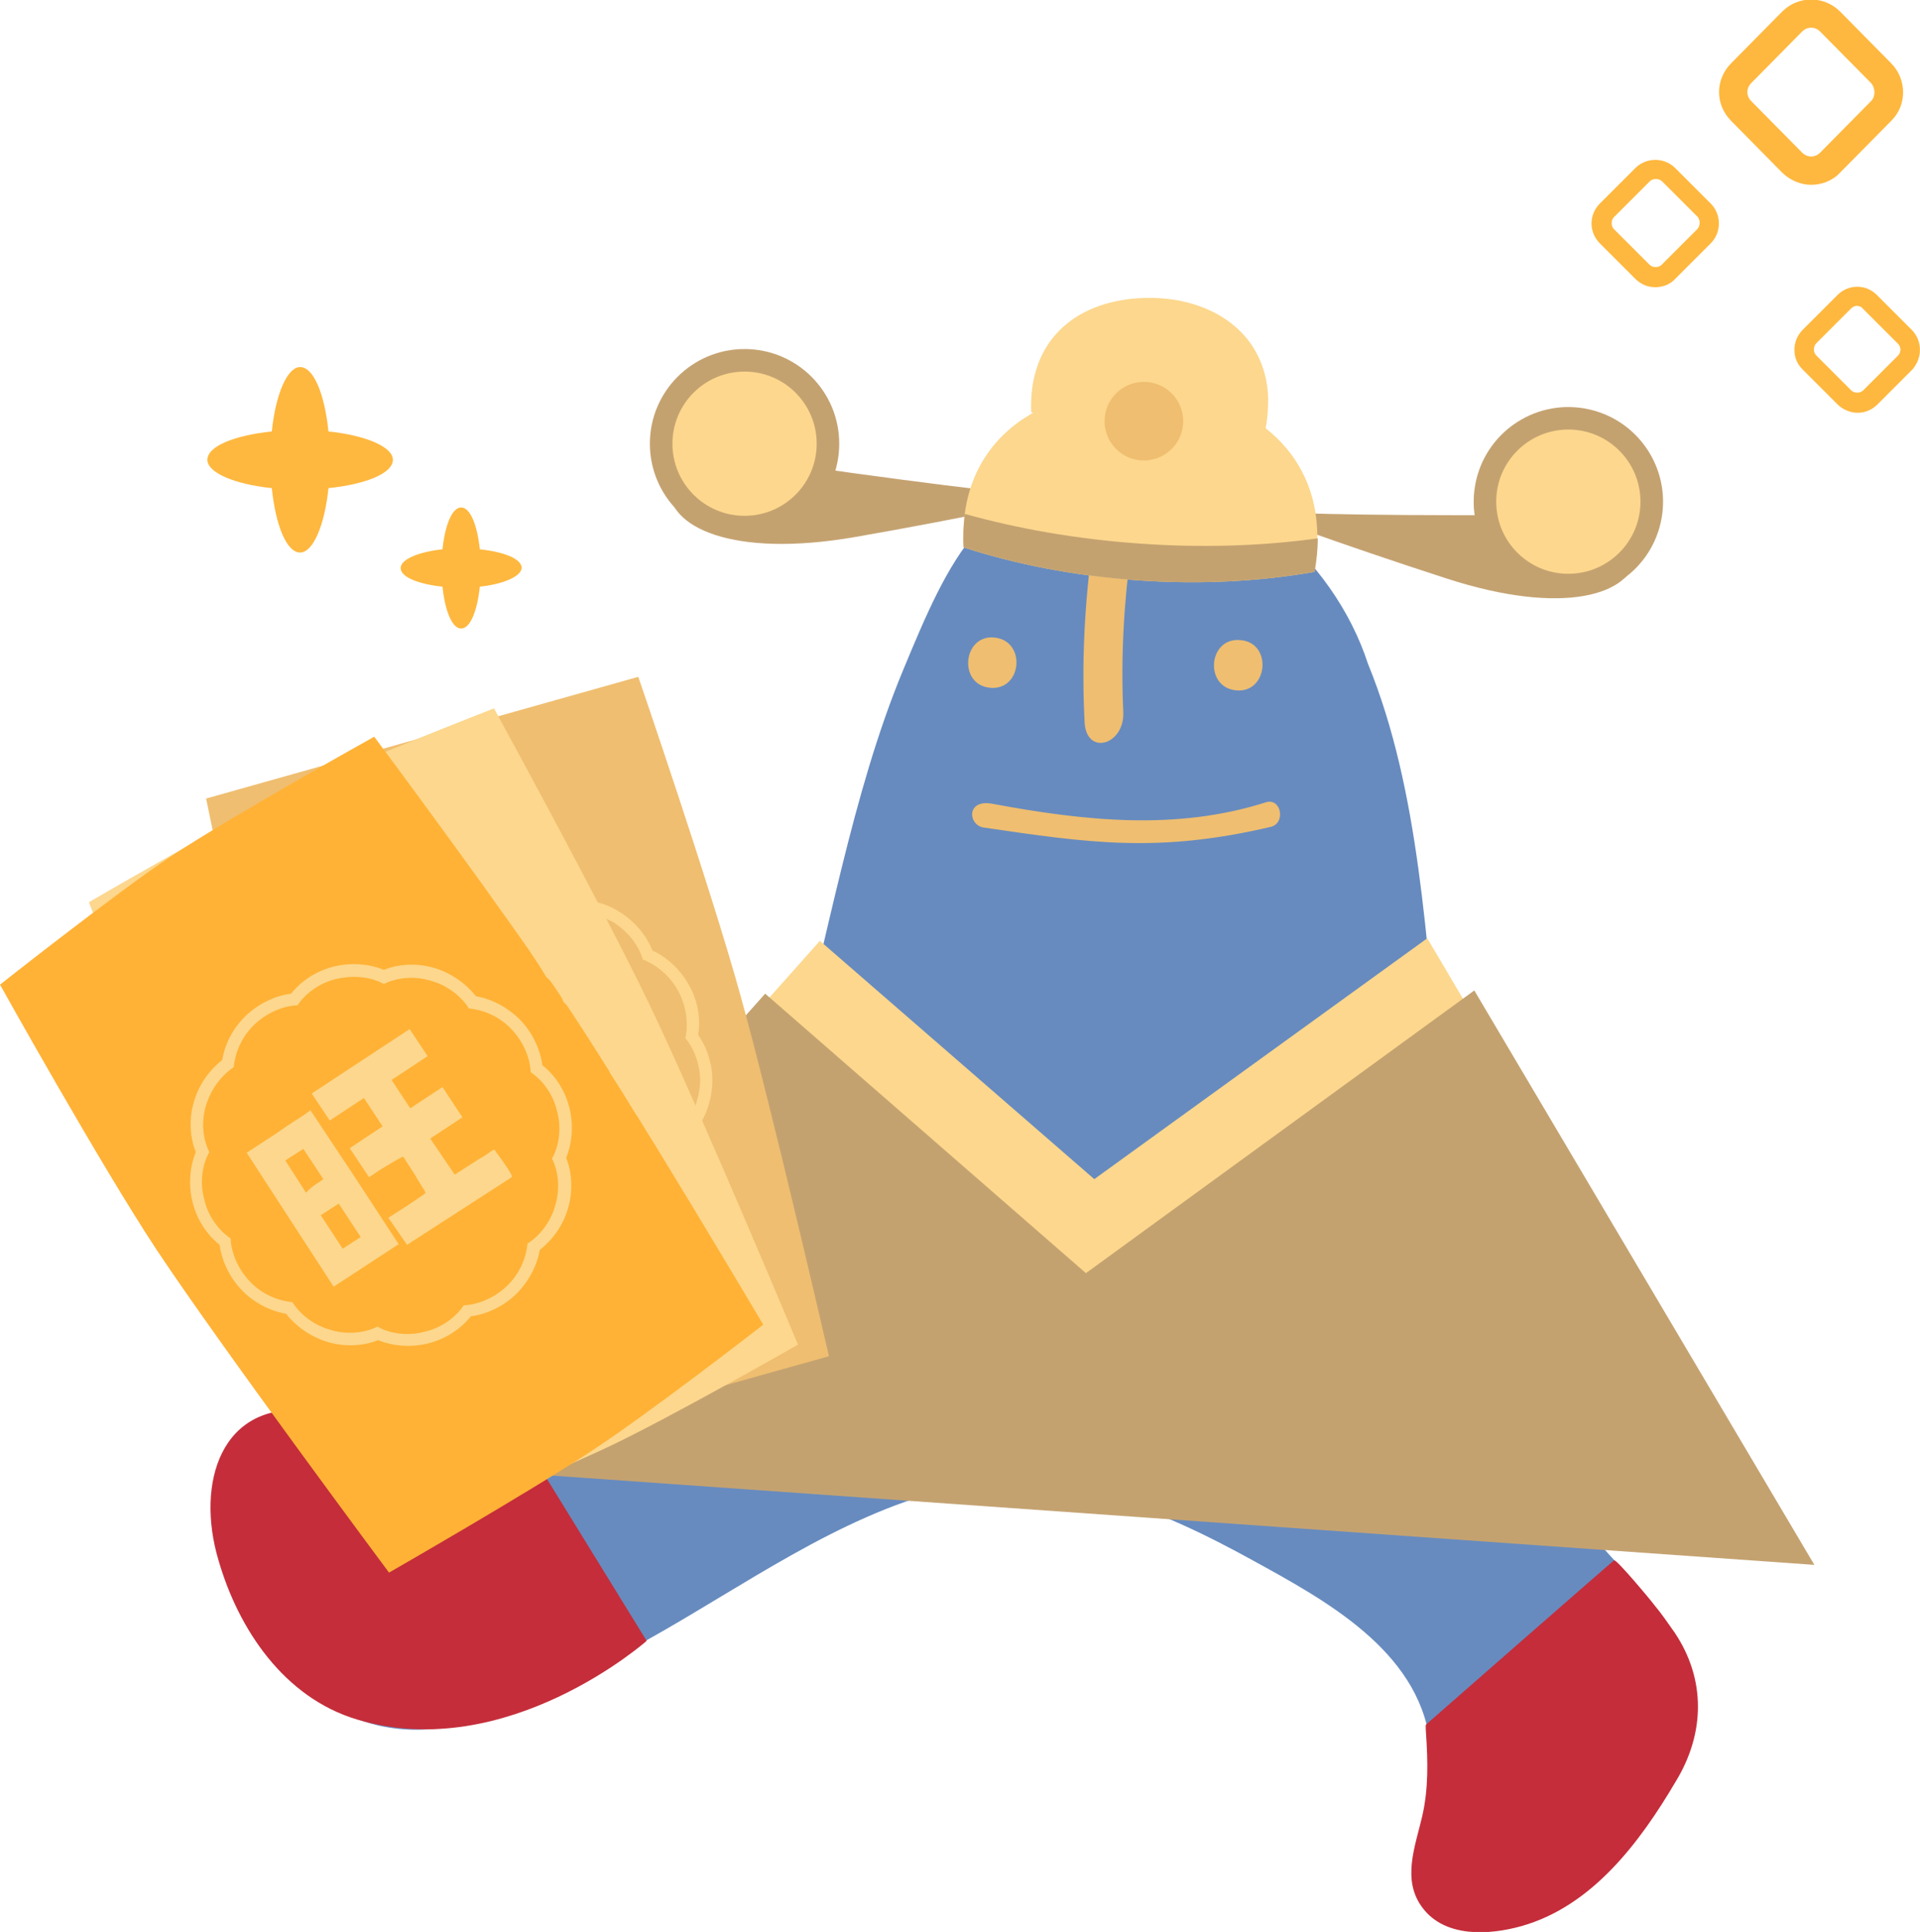 <svg xmlns="http://www.w3.org/2000/svg" viewBox="0 0 298.1 300"><style>.st1{fill:#c52d3a}.st2{fill:#efbe70}.st3{fill:#c4a270}.st4{fill:#fcd78d}.st6{fill:#feb83f}</style><path d="M243.5 233.8c-27.3-37.6-15-91.3-31.1-130.7C207 86.5 190.6 72.2 173 73c-20.1.8-25.7 14-32.8 31.1-15.9 38.3-14.9 90.3-47.1 119.6-7.6 6.9-16.8 9.6-26.3 6.2-7.9-2.8-12.9-10.7-22.4-9.9-7.4.6-9.9 5.6-9.3 12.7 1.1 12.7 8.1 29.5 20.3 34.2 15 5.9 32-4.9 45-12.2 14.9-8.3 29.7-19.2 46.4-23.4 16.6-4.1 33.4 3.1 47.7 11 11.1 6.1 25.6 13.9 27.5 28.1 1.2 9.2-4.3 26.7 10.3 27.6 11.6.7 22.7-12.7 27.4-22.4 9.5-20-5.9-27.7-16.2-41.8" style="fill:#678bbf"/><path class="st1" d="m84.7 229.3 15.7 25.5S78.7 274 55.4 267c-11.3-3.4-18.4-14-21.5-24.8-3.5-11.8.3-24.9 14.5-23.1 5.3.7 9.1 3 13.1 6.4 2.2 1.9 4.9 2.9 8 3.4 9.7 1.8 15.2.4 15.2.4M221.4 267.8s29.1-25.5 29.2-25.5c.3-.3 5.8 6.3 6.3 7 1.1 1.3 2.1 2.8 3.1 4.2 4.9 7.3 4.7 15.7.2 23.1-5.6 9.5-13 19.4-24 22.5-5 1.4-11.8 1.8-15.3-2.8-3.3-4.3-1.2-9.5-.1-14.2 1-4.3.9-8.6.6-13 0-.2-.1-1.2 0-1.3"/><path class="st2" d="M153.7 106.8c5 .5 5.7-7.3.7-7.8-4.9-.5-5.7 7.3-.7 7.8M191.9 107.2c5 .5 5.7-7.4.7-7.8-5-.5-5.7 7.3-.7 7.8M152.7 128.5c16.4 2.4 27.1 4 44.6-.1 2.4-.6 1.6-4.6-.8-3.8-13.9 4.4-28 2.9-42.5.2-4-.7-3.7 3.3-1.3 3.7M169.7 84.1c-1.3 9.4-1.8 18.7-1.3 28.1.3 5.2 6.2 3.5 6-1.6-.4-8.7.1-17.2 1.3-25.9.7-5.2-5.3-5.7-6-.6"/><path class="st3" d="M164 77.3s-14 3.1-31.3 6.1c-19.1 3.3-29.1-1.6-28.8-7.8.3-6.3 12.4-4.4 28.8-2.1 21.1 2.9 31.3 3.8 31.3 3.8z"/><circle class="st3" cx="115.6" cy="68.9" r="14.7"/><circle class="st4" cx="115.6" cy="68.9" r="11.2"/><path class="st3" d="M194.4 79.4s13.4 5 30.1 10.4c18.4 6 29 2.5 29.6-3.7S242.5 80 225.9 80c-21.3 0-31.5-.6-31.5-.6z"/><circle transform="rotate(-80.008 243.509 77.902)" class="st3" cx="243.5" cy="77.9" r="14.7"/><circle class="st4" cx="243.5" cy="77.9" r="11.2"/><path class="st4" d="M204.5 82.2c-.3-6.8-3.4-12.1-8-15.7.3-1.5.4-3.1.4-4.7-.4-10.8-9.8-16.1-20-15.5-10.2.6-17.2 6.8-16.8 17.6v.1c.1 0 .2.1.3.1-7.1 4-11.3 11-10.8 20.8v.1c8 2.6 17.1 4.4 26.8 5.1 9.8.7 19.2.2 27.7-1.3.3-2.2.5-4.3.4-6.6z"/><path class="st3" d="M149.8 79.8c-.2 1.7-.3 3.4-.2 5.1v.1c8 2.6 17.1 4.4 26.8 5.1 9.8.7 19.2.2 27.7-1.3.3-1.7.5-3.4.5-5.2-8.7 1.2-18.1 1.5-27.8.8s-18.8-2.3-27-4.6z"/><circle class="st2" cx="177.6" cy="65.4" r="6.1"/><path class="st4" d="m127.3 146.1 42.6 37 51.7-37.4 45.1 76.5-194.9-13.8z"/><path class="st3" d="m118.8 154.3 49.8 43.4 60.3-43.9 52.8 89.2-227.6-16.1z"/><path class="st2" d="m32 124 67.1-18.9s11.3 32.9 15.9 49.6c4.9 17.6 13.7 55.9 13.7 55.9l-67.1 18.8s-14-41-19-58.6C38.4 155.4 32 124 32 124z"/><path class="st4" d="M13.8 140.1s19.5-11.4 29-16c10.5-5 33.9-14.1 33.9-14.1s16.7 30.5 24.2 46.1c7.9 16.5 23 52.7 23 52.7s-19.4 11.1-29.3 15.8c-10.5 5-33.6 14.2-33.6 14.2s-20.8-38.1-28.7-54.5c-6.9-14.3-18.5-44.2-18.5-44.2z"/><path d="M0 152.9s17.7-14 26.5-19.9c9.7-6.4 31.6-18.6 31.6-18.6s20.8 27.9 30.3 42.3c10.1 15.2 30.1 49 30.1 49s-17.6 13.7-26.8 19.7c-9.7 6.4-31.3 18.8-31.3 18.8s-25.9-34.8-36-50C15.6 180.9 0 152.9 0 152.9z" style="fill:#ffb236"/><path class="st4" d="M34.5 164.6c-1.9 1.5-3.6 3.7-4.4 6.5-.8 2.7-.6 5.6.3 7.8-.9 2.2-1.2 5-.5 7.8s2.3 5.1 4.2 6.6c.3 2.4 1.5 5 3.4 7s4.5 3.3 6.9 3.7c1.5 1.9 3.8 3.6 6.5 4.4 2.7.8 5.6.6 7.8-.3 2.2.9 5 1.2 7.8.5s5.1-2.3 6.6-4.2c2.4-.3 5-1.5 7-3.4 2-2 3.3-4.5 3.7-6.9 1.9-1.5 3.6-3.7 4.4-6.5.8-2.7.6-5.6-.3-7.8.9-2.2 1.2-5 .5-7.8s-2.3-5.1-4.2-6.6c-.3-2.4-1.5-5-3.4-7-2-2-4.5-3.3-6.9-3.7-1.5-1.9-3.8-3.6-6.5-4.4-2.7-.8-5.6-.6-7.8.3-2.2-.9-5-1.2-7.8-.5s-5.1 2.3-6.6 4.2c-2.4.3-5 1.5-7 3.4-2.1 2-3.3 4.5-3.7 6.9zm1.8 1.1c.2-2.2 1.2-4.7 3.2-6.6 2-1.9 4.5-2.9 6.7-3 1.2-1.8 3.4-3.5 6.1-4.1s5.3-.3 7.3.8c2-1 4.7-1.3 7.3-.5 2.6.7 4.8 2.5 5.9 4.3 2.2.2 4.7 1.2 6.6 3.2s2.9 4.5 3 6.7c1.8 1.2 3.5 3.4 4.1 6.1.7 2.6.3 5.4-.8 7.3 1 2 1.3 4.7.5 7.3-.7 2.6-2.5 4.8-4.3 5.9-.2 2.2-1.2 4.7-3.2 6.6-2 1.9-4.5 2.9-6.7 3-1.2 1.8-3.4 3.5-6.1 4.1-2.6.7-5.4.3-7.3-.8-2 1-4.7 1.3-7.3.5-2.6-.7-4.8-2.5-5.9-4.3-2.2-.2-4.7-1.2-6.6-3.2-1.9-2-2.9-4.5-3-6.7-1.8-1.2-3.5-3.4-4.1-6.1-.7-2.6-.3-5.4.8-7.3-1-2-1.3-4.7-.5-7.3.8-2.6 2.5-4.7 4.3-5.9zm56.4-25.6c1.2.3 2.4.8 3.5 1.5 2.4 1.5 4.2 3.7 5.1 6 2.2 1 4.3 2.9 5.7 5.4 1.4 2.5 1.8 5.3 1.4 7.7 1.4 2 2.3 4.7 2.2 7.5-.1 2.2-.7 4.3-1.7 6-.3-.8-.7-1.6-1-2.3.4-1.1.7-2.4.8-3.7.1-2.7-.9-5.3-2.3-7 .5-2.1.2-4.9-1.1-7.3-1.3-2.4-3.4-4.1-5.5-4.9-.6-2.1-2.2-4.3-4.6-5.8l-1.2-.6c-.4-.8-.9-1.6-1.3-2.5zm-10.5 7.5c.6.2 1.2.5 1.8.9 2.5 1.4 4.3 3.6 5.2 5.8 2.2 1 4.4 2.8 5.8 5.3s1.9 5.3 1.6 7.7c1.2 1.6 2 3.7 2.3 6-1.4-2.3-2.8-4.6-4.2-6.7.1-1.9-.3-4.1-1.4-6-1.3-2.3-3.4-4-5.5-4.7l-.1-.1-.2-.2c-.5-1.4-1.4-2.8-2.7-3.9-.8-1.4-1.7-2.7-2.6-4.1zm-19 45.7-2.9-4.2 2.8-1.8c1.9-1.3 2.9-1.9 2.9-2 .1-.1 0-.3-.2-.6s-.7-1.1-1.4-2.3l-1.8-2.8-.8.4c-.5.3-1.4.8-2.7 1.6l-1.8 1.2-3-4.5 5.1-3.4-2.9-4.4-5.3 3.5-2.8-4.2 15.2-10 2.8 4.2-5.6 3.7 2.9 4.4 5-3.3 3.1 4.7-5 3.3 3.8 5.6 2.8-1.8c.4-.2.7-.5 1.1-.7s.7-.4 1-.6l1-.7c.1-.1.3-.1.4.1.1.2.6.8 1.3 1.8.7 1 1.1 1.7 1.2 1.9s.1.4-.1.5l-16.1 10.4zM42.9 176c2-1.4 3.4-2.3 4.2-2.8.4-.3.6-.4.7-.5l.4-.3 6.9 10.4 6.8 10.4-10.1 6.6L38.3 179l4.6-3zm4.6 9.2.6-.6c.5-.4.9-.7 1.4-1l.7-.5-3.1-4.7-2.8 1.8 3.2 5zm5.7 8.7 2.8-1.8-3.4-5.2-2.8 1.8 3.4 5.2z"/><path class="st6" d="m265.6 31.6-5.5-5.5c-1.7-1.7-4.5-1.7-6.2 0l-5.5 5.5c-.8.8-1.3 1.9-1.3 3.1s.5 2.3 1.3 3.1l5.5 5.5c.9.9 2 1.3 3.1 1.3s2.3-.4 3.1-1.3l5.5-5.5c1.7-1.7 1.7-4.5 0-6.2zm-2.1 4-5.5 5.5c-.5.5-1.4.5-1.9 0l-5.5-5.5c-.5-.5-.5-1.4 0-1.9l5.5-5.5c.3-.3.6-.4 1-.4.3 0 .7.1 1 .4l5.5 5.5c.4.5.4 1.4-.1 1.9zM296.8 51.2l-5.4-5.4c-1.7-1.7-4.4-1.7-6.1 0l-5.4 5.4c-.8.8-1.3 1.9-1.3 3.1 0 1.2.4 2.2 1.3 3.1l5.4 5.4c.8.8 2 1.3 3.1 1.3s2.2-.4 3.1-1.3l5.4-5.4c1.6-1.8 1.6-4.5-.1-6.2zm-2.1 4-5.4 5.4c-.5.5-1.4.5-1.9 0l-5.4-5.4c-.5-.5-.5-1.4 0-1.9l5.4-5.4c.3-.3.6-.4.9-.4s.7.1.9.4l5.4 5.4c.6.5.6 1.4.1 1.9zM293.6 9.8l-7.9-8c-2.5-2.5-6.5-2.5-9 0l-7.9 8c-1.2 1.2-1.9 2.8-1.9 4.5s.7 3.3 1.9 4.5l7.9 8c1.2 1.2 2.9 1.9 4.5 1.9s3.3-.6 4.5-1.9l7.9-8c2.5-2.4 2.5-6.5 0-9zm-3.1 5.9-7.9 8c-.8.8-2 .8-2.8 0l-7.9-8c-.8-.8-.8-2 0-2.8l7.9-8c.4-.4.9-.6 1.4-.6s1 .2 1.4.6l7.9 8c.7.8.7 2.1 0 2.8zM42.2 67c.6-5.8 2.4-10 4.4-10 2.1 0 3.8 4.2 4.4 10 5.8.6 10 2.4 10 4.4 0 2.1-4.2 3.8-10 4.4-.6 5.8-2.4 10-4.4 10-2.1 0-3.8-4.2-4.4-10-5.8-.6-10-2.4-10-4.4 0-2.1 4.2-3.8 10-4.4zM74.5 91.1c-.4 3.8-1.5 6.5-2.9 6.5s-2.5-2.7-2.9-6.5c-3.8-.4-6.5-1.5-6.5-2.9 0-1.3 2.7-2.5 6.5-2.9.4-3.8 1.5-6.5 2.9-6.5s2.5 2.7 2.9 6.5c3.8.4 6.5 1.5 6.5 2.9-.1 1.3-2.8 2.5-6.5 2.9z"/></svg>